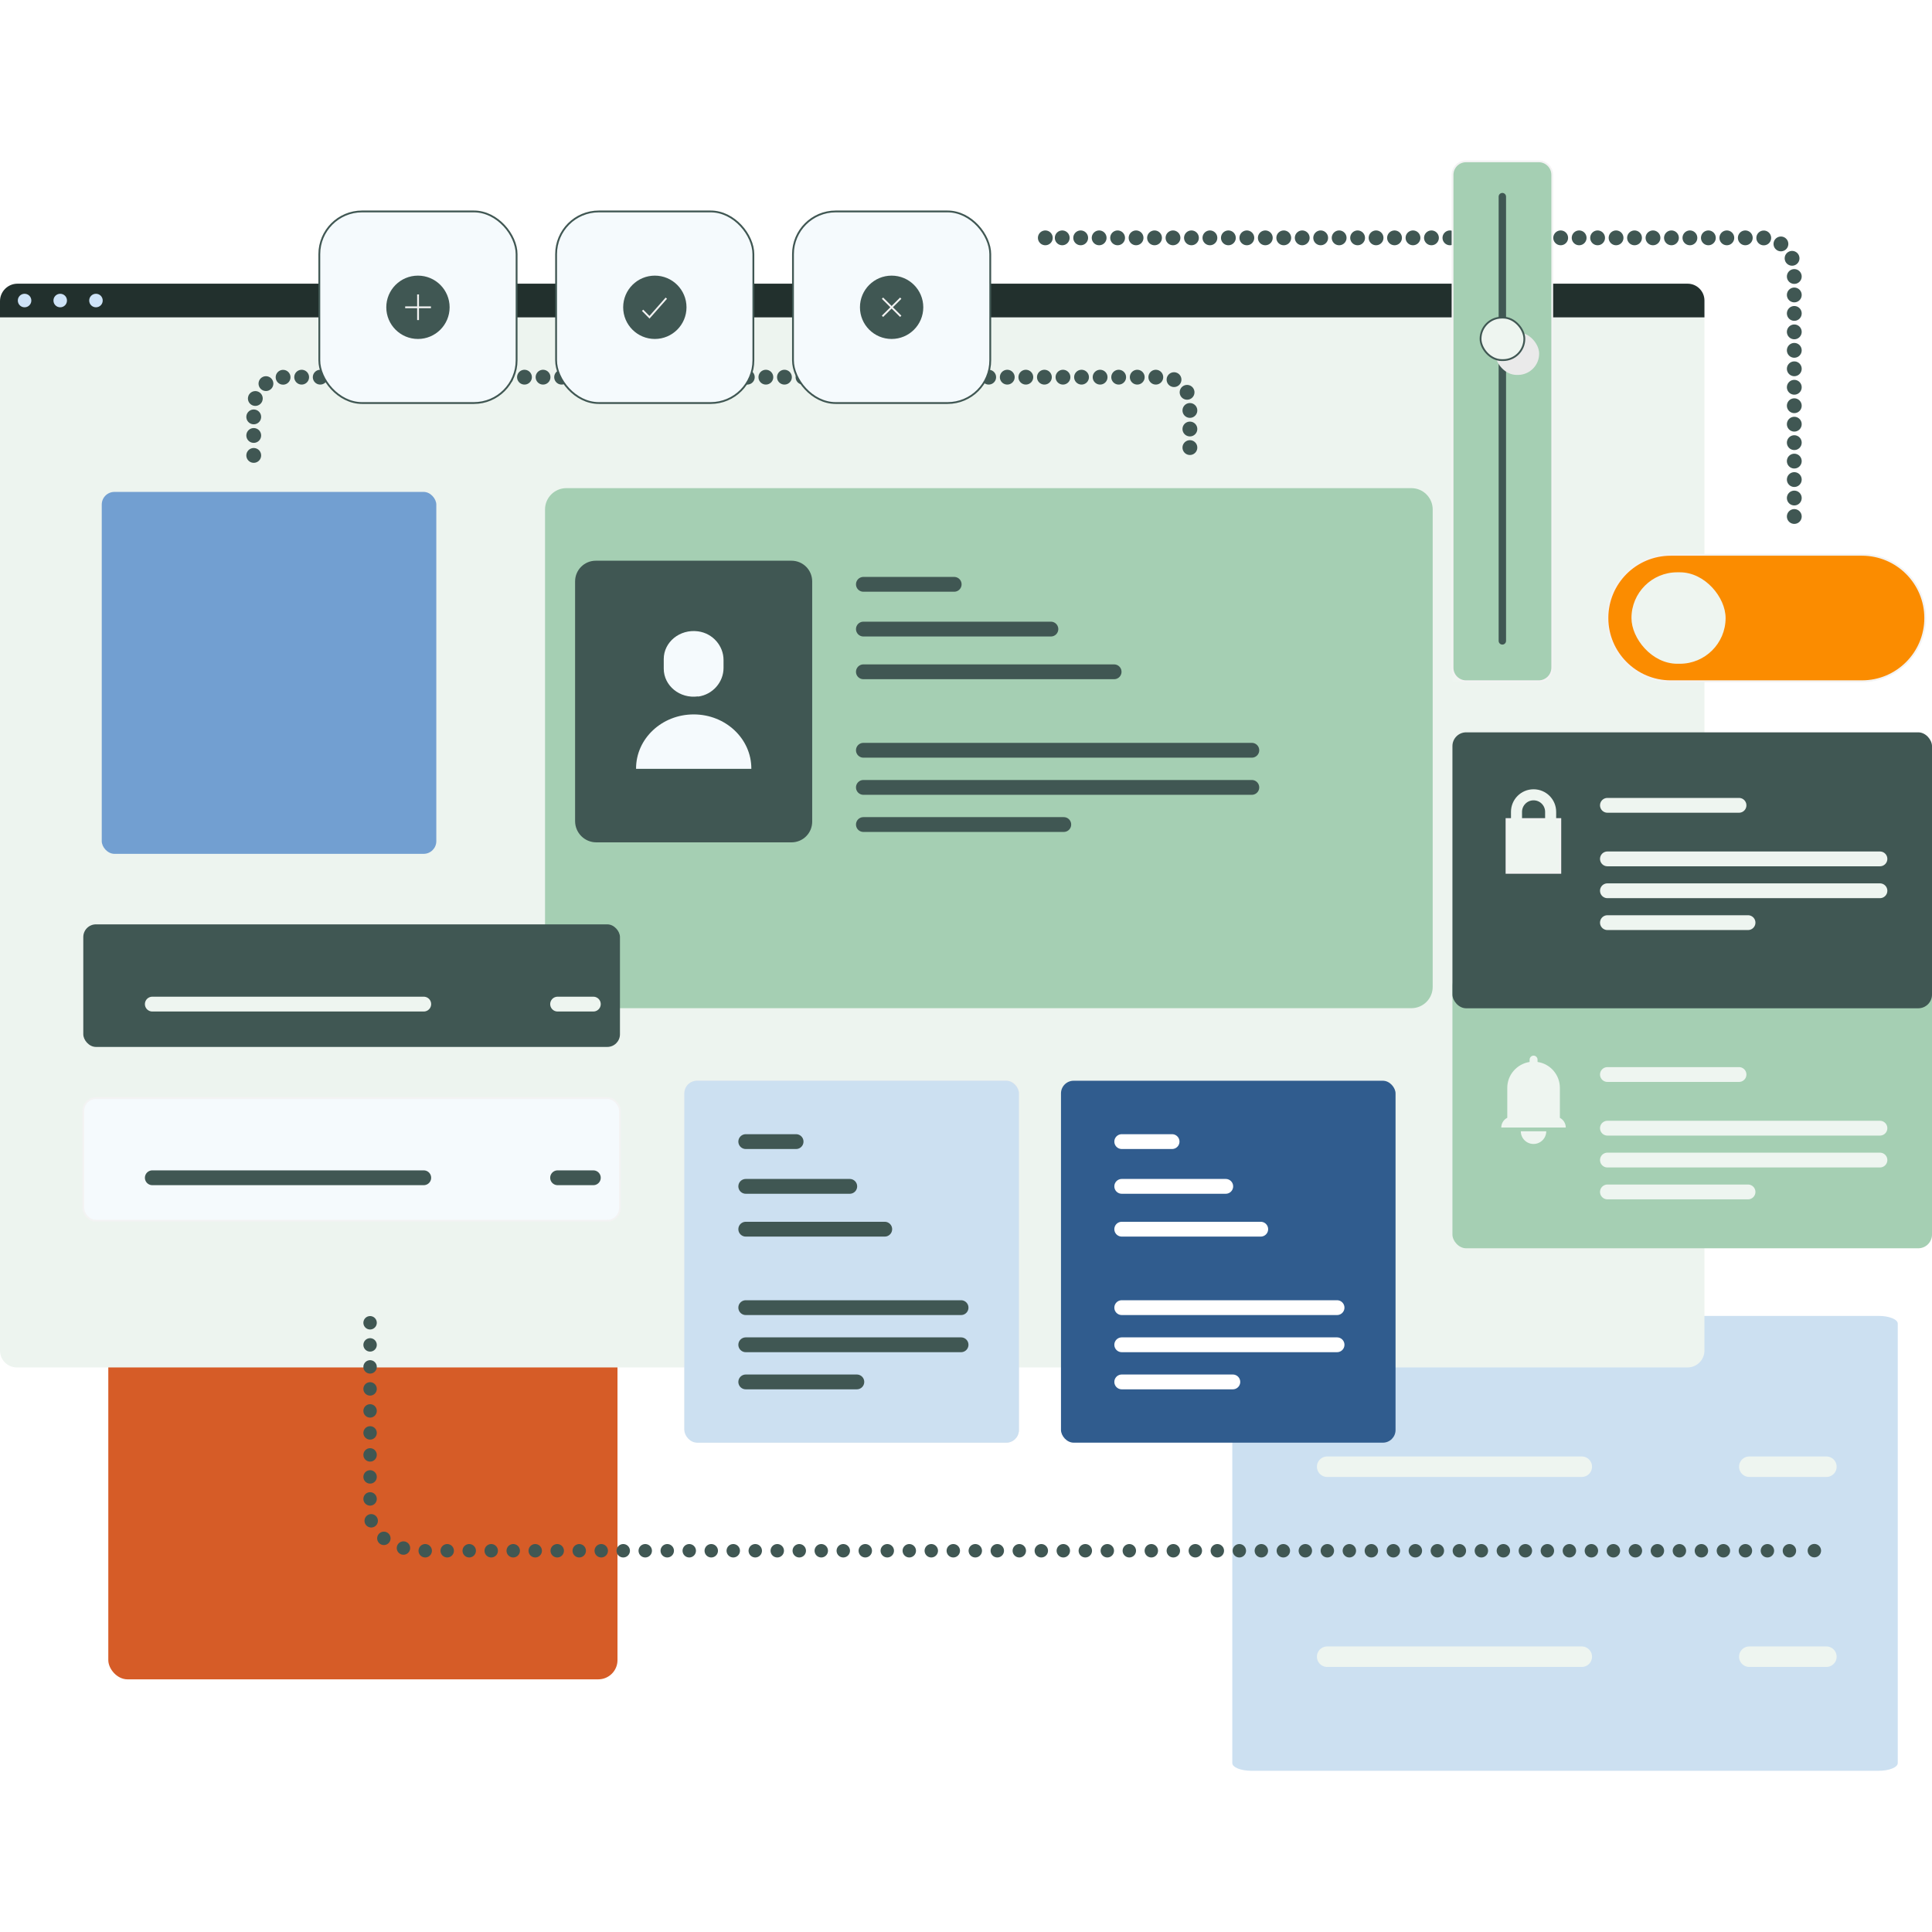 <?xml version="1.0" encoding="UTF-8"?><svg id="Layer_1" xmlns="http://www.w3.org/2000/svg" xmlns:xlink="http://www.w3.org/1999/xlink" viewBox="0 0 180 180"><defs><style>.cls-1,.cls-2,.cls-3{fill:#f5fafd;}.cls-4{fill:#cee3f8;}.cls-5,.cls-6,.cls-7,.cls-8,.cls-2,.cls-9,.cls-10,.cls-11,.cls-12,.cls-13,.cls-14,.cls-3,.cls-15,.cls-16,.cls-17,.cls-18,.cls-19{stroke-miterlimit:10;}.cls-5,.cls-8,.cls-2,.cls-11,.cls-3,.cls-16,.cls-19{stroke-width:.17px;}.cls-5,.cls-8,.cls-2,.cls-11,.cls-16{stroke:#f3f3f3;}.cls-5,.cls-20{fill:#a5cfb3;}.cls-21{fill:#729fd1;}.cls-6{stroke-dasharray:0 0 0 2.05;}.cls-6,.cls-7,.cls-9,.cls-10,.cls-11,.cls-12,.cls-13,.cls-14,.cls-15,.cls-17,.cls-18{fill:none;}.cls-6,.cls-9,.cls-10,.cls-12,.cls-13,.cls-14,.cls-15,.cls-17,.cls-18{stroke-linecap:round;}.cls-6,.cls-9,.cls-10,.cls-13,.cls-3,.cls-15,.cls-17,.cls-19{stroke:#405753;}.cls-6,.cls-17{stroke-width:1.25px;}.cls-7{stroke-width:1.03px;}.cls-7,.cls-14,.cls-18{stroke:#eef5f0;}.cls-8,.cls-22,.cls-19{fill:#eef5f0;}.cls-23{filter:url(#drop-shadow-3);}.cls-23,.cls-24{fill:#eaeaea;}.cls-2{filter:url(#drop-shadow-1);}.cls-25{fill:#d65c27;}.cls-9{stroke-dasharray:0 0 0 1.72;}.cls-9,.cls-10,.cls-12,.cls-14,.cls-15{stroke-width:1.38px;}.cls-26{filter:url(#drop-shadow-2);}.cls-26,.cls-27{fill:#405753;}.cls-28{fill:#edf4ef;}.cls-29{fill:#22302d;}.cls-10{stroke-dasharray:0 0 0 1.73;}.cls-30{fill:#cce0f1;}.cls-12{stroke:#fff;}.cls-13{stroke-width:.69px;}.cls-31{fill:#305c8e;}.cls-16{fill:#fb8c00;}.cls-18{stroke-width:1.91px;}</style><filter id="drop-shadow-1" filterUnits="userSpaceOnUse"><feOffset dx="-1.72" dy="-1.72"/><feGaussianBlur result="blur" stdDeviation="1.72"/><feFlood flood-color="#efefff" flood-opacity=".5"/><feComposite in2="blur" operator="in"/><feComposite in="SourceGraphic"/></filter><filter id="drop-shadow-2" filterUnits="userSpaceOnUse"><feOffset dx="-1.72" dy="-1.72"/><feGaussianBlur result="blur-2" stdDeviation="1.72"/><feFlood flood-color="#efefff" flood-opacity=".5"/><feComposite in2="blur-2" operator="in"/><feComposite in="SourceGraphic"/></filter><filter id="drop-shadow-3" filterUnits="userSpaceOnUse"><feOffset dx="1.38" dy="1.38"/><feGaussianBlur result="blur-3" stdDeviation="2.41"/><feFlood flood-color="#000" flood-opacity=".25"/><feComposite in2="blur-3" operator="in"/><feComposite in="SourceGraphic"/></filter></defs><path class="cls-30" d="m175.03,164.98h-58.44c-.98,0-1.78-.32-1.78-.72v-40.94c0-.4.8-.72,1.78-.72h58.44c.98,0,1.78.32,1.78.72v40.94c0,.4-.8.72-1.78.72Z"/><line class="cls-18" x1="123.65" y1="136.65" x2="147.37" y2="136.65"/><line class="cls-18" x1="123.65" y1="154.35" x2="147.37" y2="154.35"/><line class="cls-18" x1="162.98" y1="136.65" x2="170.16" y2="136.65"/><line class="cls-18" x1="162.98" y1="154.35" x2="170.16" y2="154.35"/><g><rect class="cls-25" x="10.09" y="105.13" width="47.44" height="51.33" rx="1.79" ry="1.79"/><g><line class="cls-15" x1="167.17" y1="48.12" x2="167.17" y2="48.12"/><path class="cls-9" d="m167.17,46.4v-21.25c0-1.65-1.34-2.99-2.99-2.99h-65.94"/><line class="cls-15" x1="97.39" y1="22.16" x2="97.39" y2="22.16"/></g><path class="cls-28" d="m0,29.56h158.8v96.27c0,.86-.7,1.57-1.57,1.57H1.57c-.86,0-1.57-.7-1.57-1.57V29.56h0Z"/><path class="cls-29" d="m1.63,26.43h155.6c.86,0,1.57.7,1.57,1.57v1.57H0v-1.51c0-.9.73-1.63,1.63-1.63Z"/><rect class="cls-20" x="135.32" y="90.59" width="44.68" height="25.71" rx="1.28" ry="1.28"/><path class="cls-20" d="m131.5,93.93H52.76c-.77-.77-1.21-1.21-1.98-1.98v-44.49c0-1.09.89-1.98,1.98-1.98h78.74c1.09,0,1.98.89,1.98,1.98v44.49c0,1.09-.89,1.98-1.98,1.98Z"/><rect class="cls-2" x="9.48" y="104.03" width="50" height="11.42" rx="1.18" ry="1.18"/><g><path class="cls-27" d="m75.67,76.55c0,1.07-.86,1.93-1.93,1.93h-18.18c-1.1,0-1.98-.89-1.98-1.98v-2.55s0-19.78,0-19.78c0-1.07.86-1.93,1.93-1.93h18.23c1.07,0,1.93.86,1.93,1.93v22.38Z"/><g><path class="cls-1" d="m64.63,66.56h0c-2.97,0-5.37,2.26-5.37,5.04v.03h10.74v-.03c0-2.78-2.4-5.04-5.37-5.04Z"/><path class="cls-1" d="m65.04,64.9c1.38-.19,2.37-1.36,2.37-2.67v-.74c0-1.31-.99-2.48-2.37-2.67-1.72-.23-3.2,1.01-3.2,2.58v.9c0,1.57,1.48,2.82,3.2,2.58Z"/></g></g><rect class="cls-27" x="135.32" y="68.23" width="44.68" height="25.71" rx="1.28" ry="1.28"/><g><path class="cls-4" d="m2.92,28c0,.35-.28.63-.63.63s-.63-.28-.63-.63.28-.63.63-.63.63.28.63.63Z"/><path class="cls-4" d="m6.24,28c0,.35-.28.63-.63.63s-.63-.28-.63-.63.28-.63.63-.63.63.28.63.63Z"/><path class="cls-4" d="m9.57,28c0,.35-.28.63-.63.63s-.63-.28-.63-.63.28-.63.63-.63.63.28.63.63Z"/></g><g><line class="cls-15" x1="80.44" y1="58.61" x2="97.91" y2="58.61"/><line class="cls-15" x1="80.44" y1="62.59" x2="103.8" y2="62.59"/><line class="cls-15" x1="80.44" y1="69.9" x2="116.63" y2="69.9"/><line class="cls-15" x1="80.44" y1="73.36" x2="116.63" y2="73.36"/><line class="cls-15" x1="80.44" y1="76.82" x2="99.11" y2="76.82"/><line class="cls-15" x1="80.44" y1="54.44" x2="88.9" y2="54.44"/></g><g><line class="cls-14" x1="149.76" y1="75.03" x2="162.02" y2="75.03"/><line class="cls-14" x1="149.76" y1="80.02" x2="175.15" y2="80.02"/><line class="cls-14" x1="149.76" y1="82.99" x2="175.15" y2="82.99"/><line class="cls-14" x1="149.76" y1="85.96" x2="162.86" y2="85.96"/></g><g><line class="cls-14" x1="149.76" y1="100.11" x2="162.02" y2="100.11"/><line class="cls-14" x1="149.76" y1="105.11" x2="175.15" y2="105.11"/><line class="cls-14" x1="149.76" y1="108.08" x2="175.15" y2="108.08"/><line class="cls-14" x1="149.76" y1="111.05" x2="162.86" y2="111.05"/></g><rect class="cls-26" x="9.48" y="87.84" width="50" height="11.42" rx="1.18" ry="1.18"/><line class="cls-14" x1="14.19" y1="93.55" x2="39.48" y2="93.55"/><line class="cls-15" x1="14.19" y1="109.73" x2="39.48" y2="109.73"/><line class="cls-14" x1="51.95" y1="93.55" x2="55.28" y2="93.55"/><line class="cls-15" x1="51.95" y1="109.73" x2="55.28" y2="109.73"/><rect class="cls-21" x="9.48" y="45.83" width="31.17" height="33.72" rx="1.18" ry="1.18"/><rect class="cls-31" x="98.85" y="100.69" width="31.17" height="33.72" rx="1.18" ry="1.18"/><path class="cls-22" d="m144.62,62.21c0,.7-.57,1.26-1.26,1.26h-8.04V16.29c0-.7.57-1.26,1.26-1.26h6.77c.7,0,1.26.57,1.26,1.26v45.92Z"/><path class="cls-5" d="m143.36,63.47h-6.77c-.7,0-1.26-.57-1.26-1.26V16.29c0-.7.57-1.26,1.26-1.26h6.77c.7,0,1.26.57,1.26,1.26v45.92c0,.7-.57,1.26-1.26,1.26Z"/><line class="cls-13" x1="139.97" y1="18.32" x2="139.97" y2="59.71"/><g><rect class="cls-23" x="137.94" y="29.59" width="4.08" height="3.96" rx="1.98" ry="1.98"/><rect class="cls-19" x="137.94" y="29.59" width="4.08" height="3.96" rx="1.98" ry="1.98"/></g><path class="cls-24" d="m93.75,134.41h-28.81c-.46-.46-.72-.72-1.18-1.18v-31.37c0-.65.53-1.18,1.18-1.18h28.81c.65,0,1.18.53,1.18,1.18v31.37c0,.65-.53,1.18-1.18,1.18Z"/><rect class="cls-30" x="63.76" y="100.69" width="31.17" height="33.72" rx="1.18" ry="1.18"/><g><line class="cls-15" x1="69.48" y1="110.53" x2="79.17" y2="110.53"/><line class="cls-15" x1="69.48" y1="114.52" x2="82.43" y2="114.52"/><line class="cls-15" x1="69.48" y1="121.83" x2="89.54" y2="121.83"/><line class="cls-15" x1="69.48" y1="125.29" x2="89.54" y2="125.29"/><line class="cls-15" x1="69.48" y1="128.75" x2="79.83" y2="128.75"/><line class="cls-15" x1="69.48" y1="106.36" x2="74.17" y2="106.36"/></g><g><line class="cls-12" x1="104.51" y1="110.53" x2="114.2" y2="110.53"/><line class="cls-12" x1="104.51" y1="114.52" x2="117.46" y2="114.52"/><line class="cls-12" x1="104.51" y1="121.83" x2="124.57" y2="121.83"/><line class="cls-12" x1="104.51" y1="125.29" x2="124.57" y2="125.29"/><line class="cls-12" x1="104.51" y1="128.75" x2="114.86" y2="128.75"/><line class="cls-12" x1="104.51" y1="106.36" x2="109.2" y2="106.36"/></g><g><rect class="cls-8" x="140.36" y="76.31" width="5.01" height="5.01"/><path class="cls-7" d="m144.47,77.98h-3.18v-2.34c0-.88.71-1.59,1.59-1.59h0c.88,0,1.59.71,1.59,1.59v2.34Z"/></g><g><path class="cls-22" d="m145.33,104.14v-2.79c0-1.22-.9-2.24-2.08-2.41v-.22c0-.2-.17-.37-.37-.37s-.37.17-.37.37v.22c-1.17.18-2.08,1.19-2.08,2.41v2.79c-.33.17-.56.51-.56.91h6.01c0-.4-.23-.74-.56-.91Z"/><path class="cls-22" d="m142.88,106.58c.65,0,1.18-.53,1.18-1.18h-2.37c0,.65.53,1.18,1.18,1.18Z"/></g><path class="cls-20" d="m173.48,63.47h-17.83c-3.24,0-5.89-2.65-5.89-5.89h0c0-3.26,2.64-5.89,5.89-5.89h17.83c3.25,0,5.89,2.64,5.89,5.89h0c0,3.25-2.64,5.89-5.89,5.89Z"/><path class="cls-16" d="m173.48,63.47h-17.83c-3.24,0-5.89-2.65-5.89-5.89h0c0-3.26,2.64-5.89,5.89-5.89h17.83c3.25,0,5.89,2.64,5.89,5.89h0c0,3.25-2.64,5.89-5.89,5.89Z"/><rect class="cls-22" x="152" y="53.32" width="8.77" height="8.52" rx="4.26" ry="4.26"/><g><line class="cls-15" x1="110.86" y1="41.7" x2="110.86" y2="41.7"/><path class="cls-10" d="m110.86,39.97v-2.3c0-1.4-1.13-2.53-2.53-2.53H26.54c-1.6,0-2.9,1.3-2.9,2.9v3.52"/><line class="cls-15" x1="23.64" y1="42.43" x2="23.64" y2="42.43"/></g><rect class="cls-3" x="29.75" y="19.7" width="18.38" height="17.85" rx="3.98" ry="3.98"/><g><path class="cls-27" d="m41.89,28.63c0,1.63-1.32,2.95-2.95,2.95s-2.95-1.32-2.95-2.95,1.32-2.95,2.95-2.95,2.95,1.32,2.95,2.95Z"/><g><line class="cls-11" x1="38.95" y1="27.43" x2="38.95" y2="29.82"/><line class="cls-11" x1="40.15" y1="28.63" x2="37.75" y2="28.63"/></g></g><rect class="cls-3" x="51.81" y="19.7" width="18.38" height="17.85" rx="3.98" ry="3.98"/><path class="cls-27" d="m63.96,28.63c0,1.63-1.32,2.95-2.95,2.95s-2.95-1.32-2.95-2.95,1.32-2.95,2.95-2.95,2.95,1.32,2.95,2.95Z"/><polyline class="cls-11" points="59.87 28.91 60.51 29.56 62.08 27.78"/><rect class="cls-3" x="73.88" y="19.7" width="18.38" height="17.85" rx="3.98" ry="3.98"/><g><path class="cls-27" d="m86.02,28.63c0,1.63-1.32,2.95-2.95,2.95s-2.95-1.32-2.95-2.95,1.32-2.95,2.95-2.95,2.95,1.32,2.95,2.95Z"/><g><line class="cls-11" x1="83.92" y1="27.78" x2="82.22" y2="29.47"/><line class="cls-11" x1="83.92" y1="29.47" x2="82.22" y2="27.78"/></g></g><g><line class="cls-17" x1="34.48" y1="123.24" x2="34.48" y2="123.24"/><path class="cls-6" d="m34.48,125.3v15.67c0,1.94,2.21,3.51,4.94,3.51h128.59"/><line class="cls-17" x1="169.04" y1="144.47" x2="169.04" y2="144.47"/></g></g></svg>